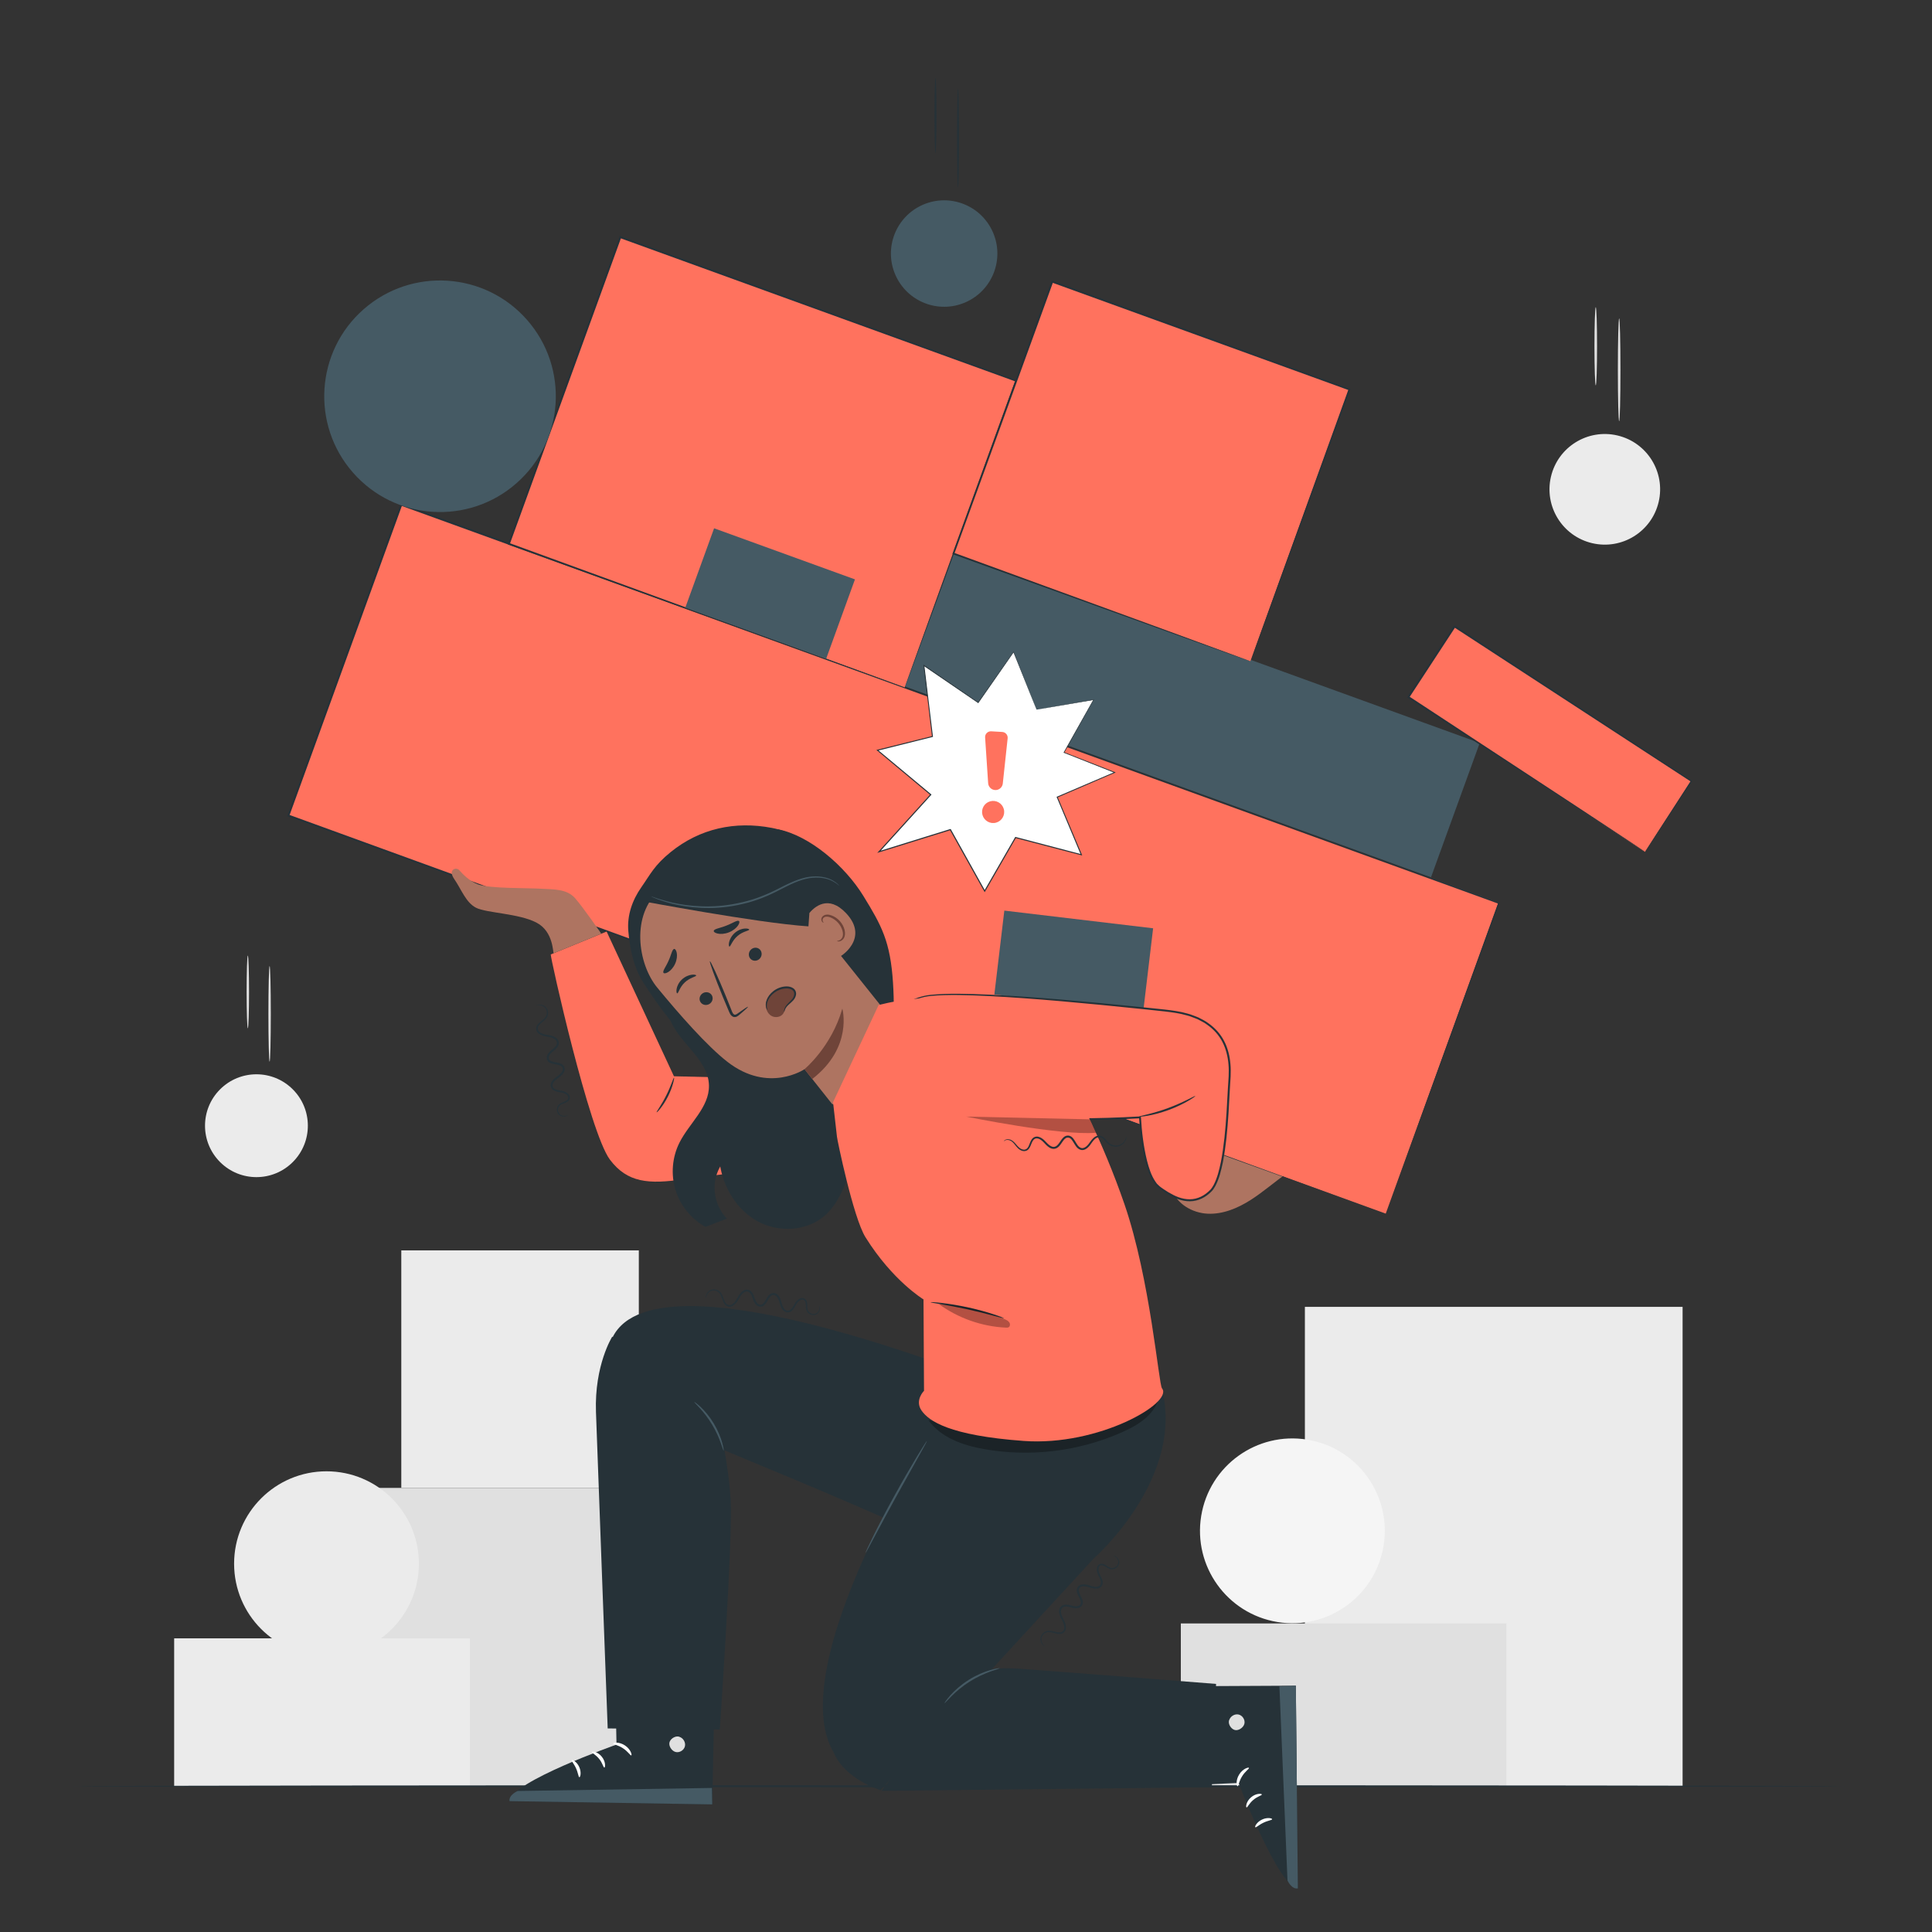 <svg xmlns="http://www.w3.org/2000/svg" xmlns:xlink="http://www.w3.org/1999/xlink" x="0px" y="0px" viewBox="0 0 500 500" style="enable-background:new 0 0 500 500;" xml:space="preserve"><rect x="0" y="0" width="500" height="500" fill="#333333" stroke="none"/><g id="Background_Complete">	<g>					<ellipse transform="matrix(0.228 -0.974 0.974 0.228 197.05 502.327)" style="fill:#EBEBEB;" cx="415.415" cy="126.856" rx="14.31" ry="14.31"></ellipse>		<g>			<path style="fill:#E0E0E0;" d="M419.038,109.004c-0.186,0-0.336-5.953-0.336-13.295c0-7.344,0.151-13.297,0.336-13.297    c0.186,0,0.336,5.952,0.336,13.297C419.375,103.05,419.224,109.004,419.038,109.004z"></path>		</g>		<g>			<path style="fill:#E0E0E0;" d="M412.98,99.727c-0.186,0-0.337-4.529-0.337-10.115c0-5.588,0.151-10.116,0.337-10.116    c0.186,0,0.336,4.528,0.336,10.116C413.316,95.197,413.166,99.727,412.98,99.727z"></path>		</g>	</g>	<g>					<ellipse transform="matrix(0.707 -0.707 0.707 0.707 -186.571 132.29)" style="fill:#EBEBEB;" cx="66.403" cy="291.356" rx="13.309" ry="13.309"></ellipse>		<g>			<path style="fill:#E0E0E0;" d="M69.773,274.752c-0.173,0-0.313-5.537-0.313-12.366c0-6.831,0.14-12.367,0.313-12.367    c0.173,0,0.313,5.536,0.313,12.367C70.086,269.215,69.946,274.752,69.773,274.752z"></path>		</g>		<g>			<path style="fill:#E0E0E0;" d="M64.139,266.123c-0.173,0-0.313-4.212-0.313-9.408c0-5.197,0.14-9.409,0.313-9.409    s0.313,4.212,0.313,9.409C64.451,261.911,64.311,266.123,64.139,266.123z"></path>		</g>	</g>	<rect x="337.704" y="338.215" style="fill:#EBEBEB;" width="97.751" height="124.06"></rect>	<rect x="305.6" y="420.145" style="fill:#E0E0E0;" width="84.26" height="42.13"></rect>			<ellipse transform="matrix(0.161 -0.987 0.987 0.161 -110.608 662.57)" style="fill:#F5F5F5;" cx="334.555" cy="396.367" rx="23.912" ry="23.912"></ellipse>	<rect x="103.855" y="323.598" style="fill:#EBEBEB;" width="61.472" height="61.472"></rect>	<rect x="96.316" y="385.069" style="fill:#E0E0E0;" width="76.549" height="77.206"></rect>	<rect x="45.073" y="424.001" style="fill:#EBEBEB;" width="76.549" height="38.274"></rect>	<circle style="fill:#EBEBEB;" cx="84.497" cy="404.683" r="23.912"></circle></g><g id="Background_Simple" style="display:none;">	<path style="display:inline;fill:#F5F5F5;" d="M450.809,309.583l-0.805-1.326c-6.785-11.181-19.053-17.922-31.987-17.104  c-1.663,0.105-3.318,0.33-4.952,0.68c-11.76,2.517-21.992,11.41-26.234,22.799c-2.494,6.698-3.191,14.41-7.925,19.727  c-6.161,6.919-16.62,7.137-25.815,6.85c-9.196-0.287-19.662-0.042-25.792,6.905c-3.839,4.351-5.06,10.538-4.75,16.364  c0.82,15.426,11.568,29.218,25.238,36.074c13.67,6.856,29.764,7.47,44.725,4.454c20.958-4.225,40.889-15.827,52.869-33.747  C457.363,353.339,460.395,328.924,450.809,309.583z"></path>	<path style="display:inline;fill:#F5F5F5;" d="M53.038,255.96l0.839-0.489c7.073-4.119,15.833-4.157,22.699,0.159  c0.883,0.555,1.726,1.174,2.519,1.854c5.713,4.9,8.68,12.848,7.607,20.377c-0.631,4.428-2.553,8.877-1.54,13.215  c1.318,5.646,7.004,8.892,12.145,11.484c5.141,2.591,10.822,5.854,12.116,11.506c0.81,3.54-0.368,7.306-2.28,10.417  c-5.062,8.236-15.095,12.605-24.66,12.288c-9.565-0.317-18.597-4.791-25.921-10.922c-10.259-8.588-17.749-20.925-18.978-34.359  C36.354,278.057,41.986,263.728,53.038,255.96z"></path>	<path style="display:inline;fill:#F5F5F5;" d="M376.495,47.284l-0.83,0.504c-6.997,4.246-11.215,11.924-10.704,20.018  c0.066,1.04,0.207,2.076,0.425,3.099c1.575,7.359,7.141,13.763,14.268,16.417c4.192,1.561,9.018,1.997,12.345,4.959  c4.33,3.855,4.466,10.401,4.287,16.155c-0.179,5.755-0.026,12.304,4.321,16.141c2.723,2.403,6.594,3.166,10.241,2.973  c9.654-0.513,18.285-7.24,22.575-15.794c4.29-8.555,4.675-18.627,2.787-27.989c-2.644-13.116-9.905-25.589-21.119-33.086  C403.878,43.183,388.599,41.286,376.495,47.284z"></path></g><g id="Floor">	<g>		<path style="fill:#263238;" d="M477.507,462.275c0,0.144-102.689,0.26-229.334,0.26c-126.688,0-229.356-0.117-229.356-0.26   c0-0.144,102.667-0.26,229.356-0.26C374.817,462.015,477.507,462.132,477.507,462.275z"></path>	</g></g><g id="Character">	<path style="fill:#AE7461;" d="M320.63,295.211l-17.361,12.621c1.28,3.751,5.312,6.087,9.271,6.272  c3.959,0.185,7.805-1.431,11.145-3.565c3.34-2.134,6.311-4.796,9.575-7.046C329.727,299.851,325.38,297,320.63,295.211z"></path>	<g>					<rect x="188.451" y="71.307" transform="matrix(0.341 -0.94 0.94 0.341 -56.712 363.87)" style="fill:#FF725E;" width="85.6" height="302.18"></rect>		<g>			<path style="fill:#263238;" d="M358.665,314.189c0.415-1.152,10.73-29.729,29.06-80.517l0.097,0.208    c-65.563-23.779-168.539-61.127-284.056-103.023l-0.017-0.006l0.334-0.156c-10.073,27.739-19.883,54.753-29.218,80.459    l-0.152-0.325c81.319,29.573,152.283,55.38,202.925,73.797C328.256,303.093,357.501,313.764,358.665,314.189    c-1.163-0.42-30.383-10.976-80.956-29.245c-50.703-18.377-121.753-44.129-203.17-73.638l-0.239-0.087l0.087-0.239    c9.331-25.708,19.137-52.723,29.206-80.463l0.089-0.245l0.245,0.089l0.017,0.006c115.489,41.971,218.441,79.387,283.989,103.208    l0.153,0.055l-0.056,0.152C369.507,284.501,359.085,313.04,358.665,314.189z"></path>		</g>	</g>			<rect x="258.391" y="237.97" transform="matrix(0.993 0.118 -0.118 0.993 31.415 -31.131)" style="fill:#455A64;" width="38.781" height="21.86"></rect>	<g>		<g>			<path style="fill:#FF725E;" d="M142.533,247.004c-0.174,0.523,9.975,46.048,15.331,53.135c4.482,5.93,9.997,6.41,19.079,5.036    c8.959-1.356,42.941-4.687,42.941-4.687l-1.916-20.906l-43.553-1.045l-17.421-37.456L142.533,247.004z"></path>			<g>				<path style="fill:#263238;" d="M174.44,278.891c0.129,0.022-0.275,2.308-1.555,4.841c-1.265,2.541-2.855,4.232-2.95,4.142     c-0.123-0.097,1.252-1.896,2.485-4.375C173.669,281.029,174.289,278.851,174.44,278.891z"></path>			</g>		</g>		<g>			<g>				<path style="fill:#263238;" d="M172.913,262.201c1.543,7.129,10.436,11.439,10.565,18.732c0.1,5.636-5.106,9.75-7.636,14.787     c-1.884,3.751-2.258,8.236-1.021,12.248c1.237,4.012,4.072,7.507,7.742,9.545c1.852-0.711,3.705-1.422,5.557-2.133     c-2.604-2.699-3.741-6.734-2.929-10.396c0.812-3.661,3.55-6.837,7.051-8.181l5.183-22.055L172.913,262.201z"></path>				<path style="fill:#263238;" d="M223.431,231.857c-4.789-7.794-13.972-15.644-22.074-17.227l-18.816,44.984     c5.881,4.261,6.959,12.634,6.045,19.839c-0.914,7.205-3.29,14.378-2.32,21.576c0.831,6.167,4.37,12.088,9.835,15.066     c5.465,2.978,12.805,2.566,17.446-1.581c3.282-2.932,4.929-7.229,6.463-11.354c2.602-7,5.204-14,7.806-20.999     c3.273-8.804,3.889-18.397,3.294-27.771C230.427,243.648,228.164,239.559,223.431,231.857z"></path>				<g>					<g>						<g>							<path style="fill:#263238;" d="M199.747,214.258c-9.523-1.82-18.62,0.153-26.161,6.247c-4.254,3.438-5.262,5.762-7.603,9.104        c-2.341,3.341-3.712,7.242-3.376,11.308c0.399,4.829,1.445,9.736,4.129,13.77c2.758,4.144,5.536,8.314,9.005,11.883        c3.47,3.569,7.71,6.54,12.536,7.757l11.097-6.416c5.504-4.291,11.076-8.651,15.269-14.229        c4.193-5.579,6.914-12.618,5.887-19.521C219.105,224.57,209.27,216.078,199.747,214.258z"></path>						</g>					</g>					<g>						<g>							<path style="fill:#AE7461;" d="M191.071,221.401l-17.21,5.663l-3.047,3.213c-7.571,6.374-5.808,19.126-0.717,25.318        c5.656,6.879,12.833,15.054,18.128,19.183c10.648,8.302,19.995,1.92,19.995,1.92s4.334,5.544,7.111,8.999l17.212,5.409        l1.372-23.369l-36.53-45.723C195.759,220.202,193.016,219.936,191.071,221.401z"></path>						</g>						<g>							<g>								<g>									<g>										<g>											<g>												<g>													<g>														<g>															<g>																<g>																	<g>																		<g>																			<g>																				<g>																					<g>																						<g>																							<g>																								<g>																									<g>																										<g>																											<path style="fill:#263238;" d="M181.43,259.532c0.594,0.682,1.66,0.742,2.383,0.136                            c0.722-0.605,0.829-1.648,0.237-2.33c-0.593-0.682-1.66-0.743-2.382-0.138                            C180.944,257.806,180.838,258.85,181.43,259.532z"></path>																										</g>																									</g>																								</g>																							</g>																						</g>																					</g>																				</g>																			</g>																		</g>																	</g>																</g>															</g>														</g>													</g>												</g>											</g>										</g>									</g>									<g>										<g>											<g>												<g>													<g>														<g>															<g>																<g>																	<g>																		<g>																			<g>																				<g>																					<g>																						<g>																							<g>																								<g>																									<g>																										<g>																											<g>																												<path style="fill:#263238;" d="M175.267,257.076c0.307,0.018,0.6-1.567,1.949-2.819                             c1.329-1.27,2.962-1.5,2.954-1.801c0.004-0.14-0.429-0.286-1.151-0.198                             c-0.714,0.083-1.719,0.454-2.553,1.24c-0.833,0.787-1.25,1.754-1.361,2.447                             C174.988,256.649,175.123,257.074,175.267,257.076z"></path>																											</g>																										</g>																									</g>																								</g>																							</g>																						</g>																					</g>																				</g>																			</g>																		</g>																	</g>																</g>															</g>														</g>													</g>												</g>											</g>										</g>									</g>									<g>										<g>											<g>												<g>													<g>														<g>															<g>																<g>																	<g>																		<g>																			<g>																				<g>																					<g>																						<g>																							<g>																								<g>																									<g>																										<g>																											<path style="fill:#263238;" d="M193.57,260.56c-0.065-0.082-1.036,0.554-2.553,1.645                            c-0.376,0.285-0.766,0.52-1.042,0.34c-0.313-0.173-0.515-0.677-0.721-1.232                            c-0.453-1.133-0.929-2.32-1.426-3.564c-2.066-5.04-3.904-9.057-4.105-8.971                            c-0.203,0.085,1.308,4.24,3.374,9.281c0.518,1.235,1.01,2.414,1.483,3.539                            c0.234,0.512,0.424,1.163,1.081,1.514c0.332,0.17,0.758,0.121,1.034-0.025                            c0.283-0.138,0.479-0.315,0.659-0.464C192.785,261.425,193.636,260.641,193.57,260.56z"></path>																										</g>																									</g>																								</g>																							</g>																						</g>																					</g>																				</g>																			</g>																		</g>																	</g>																</g>															</g>														</g>													</g>												</g>											</g>										</g>									</g>									<g>										<g>											<g>												<g>													<g>														<g>															<g>																<g>																	<g>																		<g>																			<g>																				<g>																					<g>																						<g>																							<g>																								<g>																									<g>																										<path style="fill:#6F4439;" d="M208.194,276.701c0,0,6.952-5.699,9.803-15.669                           c0,0,2.83,10.003-7.777,18.199L208.194,276.701z"></path>																									</g>																								</g>																							</g>																						</g>																					</g>																				</g>																			</g>																		</g>																	</g>																</g>															</g>														</g>													</g>												</g>											</g>										</g>									</g>									<g>										<g>											<g>												<g>													<g>														<g>															<g>																<g>																	<g>																		<g>																			<g>																				<g>																					<g>																						<g>																							<g>																								<g>																									<g>																										<g>																											<g>																												<g>																													<path style="fill:#263238;" d="M174.455,245.59c-0.529,0.134-0.736,1.56-1.436,3.056                              c-0.652,1.519-1.58,2.626-1.326,3.105c0.13,0.22,0.603,0.203,1.225-0.175                              c0.617-0.371,1.345-1.138,1.811-2.174c0.463-1.037,0.551-2.087,0.415-2.79                              C175.01,245.899,174.705,245.539,174.455,245.59z"></path>																												</g>																											</g>																										</g>																									</g>																								</g>																							</g>																						</g>																					</g>																				</g>																			</g>																		</g>																	</g>																</g>															</g>														</g>													</g>												</g>											</g>										</g>									</g>									<g>										<g>											<g>												<g>													<g>														<g>															<g>																<g>																	<g>																		<g>																			<g>																				<g>																					<g>																						<g>																							<g>																								<g>																									<g>																										<g>																											<path style="fill:#263238;" d="M196.685,245.766c0.616,0.662,0.563,1.729-0.117,2.384                            c-0.678,0.654-1.726,0.651-2.342-0.011c-0.615-0.662-0.563-1.729,0.115-2.383                            C195.021,245.1,196.07,245.104,196.685,245.766z"></path>																										</g>																									</g>																								</g>																							</g>																						</g>																					</g>																				</g>																			</g>																		</g>																	</g>																</g>															</g>														</g>													</g>												</g>											</g>										</g>									</g>									<g>										<g>											<g>												<g>													<g>														<g>															<g>																<g>																	<g>																		<g>																			<g>																				<g>																					<g>																						<g>																							<g>																								<g>																									<g>																										<g>																											<g>																												<path style="fill:#263238;" d="M193.891,240.582c-0.014,0.307-1.621,0.431-3.01,1.639                             c-1.404,1.187-1.805,2.787-2.104,2.747c-0.139-0.011-0.239-0.457-0.075-1.165                             c0.159-0.701,0.634-1.661,1.503-2.408c0.871-0.746,1.876-1.058,2.578-1.094                             C193.496,240.259,193.905,240.438,193.891,240.582z"></path>																											</g>																										</g>																									</g>																								</g>																							</g>																						</g>																					</g>																				</g>																			</g>																		</g>																	</g>																</g>															</g>														</g>													</g>												</g>											</g>										</g>									</g>									<g>										<g>											<g>												<g>													<g>														<g>															<g>																<g>																	<g>																		<g>																			<g>																				<g>																					<g>																						<g>																							<g>																								<g>																									<g>																										<g>																											<g>																												<g>																													<path style="fill:#263238;" d="M184.723,240.879c0.172-0.526,1.648-0.678,3.229-1.322                              c1.601-0.595,2.796-1.484,3.273-1.21c0.217,0.139,0.17,0.613-0.259,1.223                              c-0.421,0.605-1.254,1.306-2.348,1.733c-1.094,0.425-2.178,0.471-2.891,0.307                              C185.005,241.449,184.655,241.129,184.723,240.879z"></path>																												</g>																											</g>																										</g>																									</g>																								</g>																							</g>																						</g>																					</g>																				</g>																			</g>																		</g>																	</g>																</g>															</g>														</g>													</g>												</g>											</g>										</g>									</g>								</g>							</g>						</g>						<g>							<g>								<g>									<g>										<g>											<g>												<g>													<g>														<g>															<g>																<g>																	<g>																		<g>																			<g>																				<g>																					<g>																						<g>																							<g>																								<path style="fill:#AE7461;" d="M209.98,240.649c-0.676-0.727-1.435-3.222-0.822-4.003                         c1.636-2.085,5.23-5.153,9.801-0.322c6.248,6.605-1.672,11.516-1.863,11.338                         C216.947,247.522,212.314,243.161,209.98,240.649z"></path>																							</g>																						</g>																					</g>																				</g>																			</g>																		</g>																	</g>																</g>															</g>														</g>													</g>												</g>											</g>										</g>									</g>								</g>							</g>							<g>								<g>									<g>										<g>											<g>												<g>													<g>														<g>															<g>																<g>																	<g>																		<g>																			<g>																				<g>																					<g>																						<g>																							<g>																								<g>																									<path style="fill:#6F4439;" d="M216.636,243.525c0.009-0.048,0.191-0.028,0.47-0.123                          c0.272-0.093,0.655-0.342,0.877-0.796c0.456-0.916-0.005-2.579-1.1-3.8                          c-0.552-0.617-1.219-1.071-1.88-1.343c-0.659-0.292-1.291-0.334-1.701-0.064                          c-0.426,0.249-0.476,0.695-0.381,0.957c0.086,0.269,0.253,0.361,0.229,0.405                          c-0.003,0.034-0.246,0.024-0.451-0.299c-0.097-0.157-0.167-0.386-0.132-0.66                          c0.036-0.278,0.207-0.565,0.477-0.77c0.543-0.446,1.444-0.411,2.171-0.113                          c0.756,0.275,1.521,0.771,2.14,1.464c1.217,1.371,1.714,3.261,1.02,4.44                          c-0.35,0.56-0.87,0.787-1.218,0.821C216.799,243.674,216.624,243.559,216.636,243.525z"></path>																								</g>																							</g>																						</g>																					</g>																				</g>																			</g>																		</g>																	</g>																</g>															</g>														</g>													</g>												</g>											</g>										</g>									</g>								</g>							</g>						</g>					</g>					<g>						<g>							<g>								<path style="fill:#263238;" d="M209.459,236.428l-0.235,3.314c-13.752-0.927-43.985-6.756-42.24-6.361         c0,0,3.434-6.527,9.924-10.307c6.489-3.781,19.64-9.943,25.075-3.106C207.417,226.805,209.459,236.428,209.459,236.428z"></path>							</g>						</g>					</g>					<g>						<g>							<path style="fill:#455A64;" d="M217.181,229.224c0,0-0.406-0.629-1.542-1.296c-1.114-0.673-3.01-1.267-5.356-1.091        c-2.361,0.13-4.998,1.193-7.714,2.579c-2.713,1.409-5.739,2.84-9.135,3.744c-3.385,0.909-6.719,1.37-9.758,1.407        c-3.04,0.056-5.776-0.238-8.038-0.649c-2.271-0.391-4.051-0.963-5.287-1.325c-0.571-0.196-1.036-0.355-1.405-0.482        c-0.323-0.106-0.497-0.154-0.503-0.139c-0.006,0.015,0.155,0.092,0.469,0.227c0.363,0.149,0.82,0.336,1.38,0.566        c1.224,0.417,3.002,1.041,5.285,1.477c2.273,0.456,5.033,0.787,8.107,0.754c3.072-0.013,6.449-0.466,9.874-1.387        c3.431-0.911,6.515-2.386,9.205-3.81c2.697-1.402,5.259-2.467,7.547-2.634c2.28-0.212,4.13,0.314,5.243,0.922        C216.684,228.687,217.14,229.272,217.181,229.224z"></path>						</g>					</g>				</g>			</g>			<path style="fill:#6F4439;" d="M204.617,255.652c-1.573-0.536-3.363,0.064-4.62,1.15c-0.894,0.772-1.596,1.822-1.747,2.994    c-0.151,1.172,0.328,2.456,1.332,3.078c1.004,0.622,2.505,0.398,3.139-0.599c0.305-0.479,0.394-1.065,0.654-1.57    c0.316-0.612,0.86-1.068,1.34-1.563c0.479-0.495,0.924-1.095,0.946-1.784C205.684,256.67,205.355,255.843,204.617,255.652z"></path>			<g>				<path style="fill:#263238;" d="M202.969,261.868c-0.025,0.006-0.11-0.257,0.014-0.714c0.114-0.456,0.496-1.048,1.081-1.606     c0.553-0.562,1.334-1.189,1.467-2.144c0.069-0.459-0.104-0.927-0.511-1.21c-0.404-0.285-0.971-0.405-1.534-0.393     c-1.156,0.036-2.232,0.476-3.044,1.072c-0.814,0.6-1.388,1.353-1.691,2.049c-0.31,0.702-0.35,1.34-0.285,1.76     c0.059,0.426,0.185,0.646,0.144,0.667c-0.02,0.015-0.213-0.173-0.343-0.624c-0.135-0.444-0.151-1.157,0.142-1.94     c0.288-0.783,0.875-1.62,1.745-2.296c0.868-0.67,2.031-1.168,3.32-1.209c0.647-0.011,1.306,0.116,1.845,0.5     c0.555,0.38,0.803,1.109,0.686,1.691c-0.094,0.587-0.397,1.068-0.724,1.433c-0.329,0.367-0.672,0.648-0.966,0.911     c-0.6,0.511-0.978,1.007-1.142,1.405C203.004,261.615,203.014,261.868,202.969,261.868z"></path>			</g>		</g>		<path style="fill:#AE7461;" d="M118.898,225.245c-0.451-0.525-1.29-0.584-1.735-0.054c-0.345,0.411-0.428,1.117,0.408,2.325   c1.858,2.684,2.994,6.09,5.678,7.432c2.684,1.342,11.046,1.445,15.588,3.82s4.188,8.035,4.489,7.911   c0.301-0.124,12.289-5.034,12.289-5.034s-4.597-6.696-6.765-9.174s-5.574-2.271-8.878-2.477c-3.303-0.207-13.317,0-16.31-1.136   C121.507,228.041,119.727,226.208,118.898,225.245z"></path>		<g>			<g>				<path style="fill:#263238;" d="M261.52,359.951c0,0-91.095-38.144-102.989-13.841l24.887,27.571     c0,0,37.461,15.374,49.966,21.253c12.505,5.879,29.284,13.473,39.16,0.351c9.876-13.122,10.402-24.099,10.402-24.099     L261.52,359.951z"></path>				<path style="fill:#263238;" d="M157.271,447.315c0,0-2.604-69.709-3.034-81.891c-0.43-12.182,4.216-19.5,4.216-19.5     l27.693,22.476c0,0,2.49,10.908,2.965,20.07c0.527,10.18-2.827,59.132-2.827,59.132L157.271,447.315z"></path>				<g>					<path style="fill:#455A64;" d="M179.69,362.838c0.039-0.048,0.738,0.428,1.723,1.373c0.984,0.941,2.224,2.384,3.305,4.171      c1.077,1.79,1.774,3.56,2.148,4.87c0.376,1.312,0.472,2.152,0.411,2.164c-0.163,0.048-0.867-3.262-3.005-6.765      C182.171,365.128,179.571,362.96,179.69,362.838z"></path>				</g>				<g>					<g>						<g>							<g>								<g>									<g>										<g>											<g>												<g>													<g>														<g>															<g>																<g>																	<path style="fill:#263238;" d="M159.015,424.465l0.536,27.035c0,0-27.3,9.625-27.688,14.631l52.458,0.843                  l0.893-42.159L159.015,424.465z"></path>																</g>															</g>														</g>													</g>												</g>											</g>										</g>									</g>								</g>							</g>						</g>						<g>							<g>								<g>									<g>										<g>											<g>												<g>													<g>														<g>															<g>																<g>																	<g>																		<path style="fill:#E0E0E0;" d="M175.809,449.488c1.011,0.294,1.694,1.446,1.442,2.468                   c-0.252,1.022-1.419,1.727-2.434,1.451c-1.016-0.276-1.878-1.634-1.513-2.622c0.365-0.987,1.78-1.74,2.7-1.228"></path>																	</g>																</g>															</g>														</g>													</g>												</g>											</g>										</g>									</g>								</g>							</g>						</g>						<g>							<g>								<g>									<g>										<g>											<g>												<g>													<g>														<g>															<g>																<g>																	<path style="fill:#455A64;" d="M184.322,466.974l-0.076-4.253l-50.267,0.783c0,0-2.352,0.979-2.114,2.628                  L184.322,466.974z"></path>																</g>															</g>														</g>													</g>												</g>											</g>										</g>									</g>								</g>							</g>						</g>						<g>							<g>								<g>									<g>										<g>											<g>												<g>													<g>														<g>															<g>																<g>																	<g>																		<path style="fill:#FFFFFF;" d="M158.706,451.22c0.005,0.257,1.283,0.393,2.531,1.237                   c1.269,0.811,1.901,1.932,2.138,1.833c0.237-0.046-0.12-1.583-1.648-2.578                   C160.207,450.703,158.654,450.984,158.706,451.22z"></path>																	</g>																</g>															</g>														</g>													</g>												</g>											</g>										</g>									</g>								</g>							</g>						</g>						<g>							<g>								<g>									<g>										<g>											<g>												<g>													<g>														<g>															<g>																<g>																	<g>																		<path style="fill:#FFFFFF;" d="M153.167,453.407c-0.062,0.247,1.04,0.701,1.892,1.798                   c0.885,1.072,1.086,2.247,1.341,2.24c0.24,0.045,0.441-1.453-0.645-2.797                   C154.682,453.294,153.176,453.163,153.167,453.407z"></path>																	</g>																</g>															</g>														</g>													</g>												</g>											</g>										</g>									</g>								</g>							</g>						</g>						<g>							<g>								<g>									<g>										<g>											<g>												<g>													<g>														<g>															<g>																<g>																	<g>																		<path style="fill:#FFFFFF;" d="M149.936,459.942c0.232,0.058,0.609-1.216-0.026-2.629                   c-0.626-1.419-1.824-1.991-1.936-1.779c-0.148,0.209,0.617,0.974,1.121,2.142                   C149.626,458.832,149.682,459.913,149.936,459.942z"></path>																	</g>																</g>															</g>														</g>													</g>												</g>											</g>										</g>									</g>								</g>							</g>						</g>					</g>				</g>			</g>			<g>				<g>					<g>						<g>							<g>								<g>									<g>										<g>											<g>												<g>													<g>														<g>															<g>																<g>																	<path style="fill:#263238;" d="M293.526,462.661l27.012-1.241c0,0,10.333,27.04,15.347,27.297l-0.524-52.462                  l-42.168,0.206L293.526,462.661z"></path>																</g>															</g>														</g>													</g>												</g>											</g>										</g>									</g>								</g>							</g>						</g>						<g>							<g>								<g>									<g>										<g>											<g>												<g>													<g>														<g>															<g>																<g>																	<g>																		<path style="fill:#E0E0E0;" d="M318.103,445.221c0.267-1.018,1.402-1.731,2.43-1.506                   c1.028,0.225,1.763,1.373,1.513,2.396c-0.249,1.022-1.585,1.92-2.582,1.581c-0.996-0.339-1.786-1.734-1.298-2.667                   "></path>																	</g>																</g>															</g>														</g>													</g>												</g>											</g>										</g>									</g>								</g>							</g>						</g>						<g>							<g>								<g>									<g>										<g>											<g>												<g>													<g>														<g>															<g>																<g>																	<path style="fill:#455A64;" d="M335.361,436.256l-4.25,0.187l2.092,50.23c0,0,1.04,2.325,2.682,2.045                  L335.361,436.256z"></path>																</g>															</g>														</g>													</g>												</g>											</g>										</g>									</g>								</g>							</g>						</g>						<g>							<g>								<g>									<g>										<g>											<g>												<g>													<g>														<g>															<g>																<g>																	<g>																		<path style="fill:#FFFFFF;" d="M320.28,462.274c0.256-0.011,0.36-1.293,1.171-2.562                   c0.778-1.29,1.881-1.951,1.777-2.185c-0.052-0.236-1.58,0.162-2.535,1.715                   C319.724,460.786,320.046,462.332,320.28,462.274z"></path>																	</g>																</g>															</g>														</g>													</g>												</g>											</g>										</g>									</g>								</g>							</g>						</g>						<g>							<g>								<g>									<g>										<g>											<g>												<g>													<g>														<g>															<g>																<g>																	<g>																		<path style="fill:#FFFFFF;" d="M322.611,467.753c0.249,0.056,0.673-1.058,1.748-1.939                   c1.049-0.912,2.218-1.144,2.204-1.399c0.038-0.241-1.464-0.403-2.779,0.717                   C322.458,466.242,322.366,467.75,322.611,467.753z"></path>																	</g>																</g>															</g>														</g>													</g>												</g>											</g>										</g>									</g>								</g>							</g>						</g>						<g>							<g>								<g>									<g>										<g>											<g>												<g>													<g>														<g>															<g>																<g>																	<g>																		<path style="fill:#FFFFFF;" d="M329.227,470.813c0.052-0.233-1.231-0.577-2.627,0.095                   c-1.402,0.662-1.943,1.875-1.728,1.982c0.212,0.143,0.957-0.642,2.112-1.176                   C328.125,471.151,329.205,471.068,329.227,470.813z"></path>																	</g>																</g>															</g>														</g>													</g>												</g>											</g>										</g>									</g>								</g>							</g>						</g>					</g>				</g>				<path style="fill:#263238;" d="M242.892,367.765c-1.536,1.731-40.703,63.482-27.047,85.931c0,0,1.934,6.051,12.032,9.61     l55.067-59.862c0,0,24.539-21.441,17.428-45.244c-0.753-2.521-7.957-6.655-10.445-7.954     c-10.153-5.301-27.501,6.865-27.501,6.865L242.892,367.765z"></path>				<path style="fill:#263238;" d="M314.718,435.796c0,0-37.608-2.972-50.827-3.93c-11.637-0.843-13.685,2.797-13.685,2.797     l-22.087,28.803l85.506-0.932L314.718,435.796z"></path>				<g>					<path style="fill:#455A64;" d="M239.888,372.917c0.031,0.018-0.175,0.434-0.574,1.171c-0.457,0.823-1.033,1.862-1.72,3.099      c-1.51,2.707-3.497,6.27-5.695,10.209c-2.203,3.999-4.154,7.643-5.563,10.282c-0.67,1.247-1.232,2.293-1.678,3.122      c-0.403,0.734-0.641,1.133-0.673,1.117s0.145-0.445,0.492-1.207c0.346-0.763,0.869-1.856,1.532-3.199      c1.327-2.685,3.229-6.361,5.434-10.365c2.203-4.003,4.285-7.579,5.833-10.143c0.773-1.283,1.411-2.313,1.864-3.017      C239.592,373.279,239.857,372.898,239.888,372.917z"></path>				</g>				<g>					<path style="fill:#455A64;" d="M244.448,440.773c-0.048-0.035,0.465-0.863,1.509-2.038c1.04-1.174,2.654-2.657,4.684-3.948      c2.034-1.285,4.064-2.113,5.569-2.553c1.508-0.444,2.475-0.554,2.487-0.496c0.054,0.167-3.79,0.929-7.777,3.488      C246.906,437.741,244.576,440.893,244.448,440.773z"></path>				</g>			</g>		</g>		<g>			<g>				<g>					<path style="fill:#FF725E;" d="M227.094,271.338c0,0-1.537,16.743,26.025,17.835c27.562,1.092,41.914,0,41.914,0      s0.619,14.851,4.955,18.079c4.336,3.228,8.878,5.165,13.214,1.076c4.336-4.089,4.542-23.46,4.955-28.625      c0.413-5.165,0.413-16.357-15.692-18.079c-16.105-1.722-56.74-5.979-64.144-3.563      C225.535,262.235,227.094,271.338,227.094,271.338z"></path>					<g>						<path style="fill:#263238;" d="M227.094,271.338c0,0-0.058-0.214-0.078-0.644c-0.026-0.428-0.023-1.072,0.107-1.901       c0.113-0.831,0.394-1.845,0.916-2.957c0.506-1.12,1.322-2.313,2.464-3.428c0.543-0.591,1.234-1.079,1.928-1.632       c0.757-0.456,1.51-1.017,2.401-1.406c1.717-0.887,3.722-1.666,5.991-1.902c4.509-0.452,9.655-0.289,15.323-0.048       c11.34,0.54,24.804,1.737,39.727,3.267c1.865,0.195,3.753,0.393,5.664,0.592c1.907,0.219,3.863,0.477,5.769,1.027       c0.487,0.1,0.95,0.288,1.417,0.464c0.466,0.18,0.942,0.339,1.402,0.539c0.887,0.475,1.819,0.884,2.624,1.519       c1.665,1.165,3.102,2.731,4.056,4.584c0.966,1.849,1.464,3.925,1.634,6.015c0.103,1.047,0.085,2.102,0.048,3.156       c-0.065,1.044-0.131,2.093-0.196,3.145c-0.214,4.206-0.424,8.487-0.89,12.8c-0.234,2.137-0.523,4.259-0.938,6.348       c-0.44,2.079-0.93,4.164-1.931,6.069c-0.269,0.465-0.547,0.931-0.929,1.332c-0.374,0.408-0.787,0.726-1.207,1.057       c-0.846,0.647-1.834,1.116-2.87,1.367c-2.101,0.508-4.276-0.054-6.087-0.979c-0.919-0.46-1.795-0.987-2.624-1.565       c-0.41-0.305-0.835-0.548-1.213-0.922l-0.569-0.545l-0.449-0.627c-1.141-1.708-1.724-3.64-2.216-5.53       c-0.931-3.811-1.362-7.619-1.576-11.348l0.258,0.23c-11.315,0.64-21.79,0.503-31.13,0.298       c-2.334-0.07-4.598-0.139-6.788-0.205c-2.188-0.083-4.302-0.138-6.337-0.34c-4.077-0.233-7.787-1.077-11.014-2.162       c-0.794-0.314-1.568-0.619-2.32-0.916c-0.722-0.363-1.407-0.754-2.08-1.113c-0.695-0.325-1.253-0.827-1.846-1.228       c-0.29-0.211-0.574-0.418-0.855-0.621c-0.251-0.238-0.498-0.473-0.741-0.703c-1.956-1.82-3.208-3.8-3.871-5.527       c-0.676-1.728-0.896-3.149-0.981-4.102C227.02,271.833,227.094,271.338,227.094,271.338c0.01-0.001-0.001,0.125,0.009,0.368       c-0.003,0.243,0.025,0.605,0.064,1.08c0.111,0.945,0.354,2.35,1.046,4.051c0.679,1.7,1.935,3.641,3.881,5.42       c0.241,0.225,0.487,0.454,0.737,0.687c0.278,0.199,0.562,0.401,0.849,0.607c0.589,0.391,1.142,0.883,1.832,1.2       c0.669,0.35,1.348,0.732,2.064,1.086c0.747,0.289,1.515,0.587,2.303,0.892c3.205,1.055,6.887,1.875,10.944,2.087       c2.019,0.192,4.134,0.238,6.322,0.312c2.188,0.058,4.451,0.118,6.784,0.18c9.33,0.173,19.813,0.283,31.085-0.375l0.244-0.014       l0.014,0.244c0.217,3.69,0.655,7.491,1.578,11.246c0.484,1.859,1.072,3.762,2.149,5.365l0.418,0.586l0.512,0.487       c0.328,0.334,0.78,0.598,1.173,0.889c0.815,0.569,1.671,1.082,2.561,1.526c1.761,0.897,3.803,1.407,5.743,0.936       c0.959-0.234,1.88-0.666,2.681-1.281c0.391-0.307,0.807-0.632,1.134-0.992c0.339-0.354,0.601-0.791,0.854-1.228       c0.952-1.807,1.444-3.872,1.877-5.924c0.41-2.067,0.698-4.175,0.931-6.302c0.464-4.294,0.675-8.561,0.891-12.771       c0.066-1.051,0.132-2.098,0.198-3.141c0.036-1.035,0.055-2.069-0.046-3.089c-0.164-2.038-0.647-4.045-1.573-5.822       c-0.916-1.782-2.289-3.282-3.895-4.408c-0.774-0.614-1.68-1.01-2.539-1.474c-0.448-0.195-0.912-0.35-1.366-0.526       c-0.456-0.172-0.906-0.357-1.384-0.455c-1.871-0.542-3.778-0.797-5.684-1.019c-1.909-0.203-3.797-0.403-5.661-0.601       c-14.916-1.555-28.371-2.79-39.695-3.376c-5.657-0.265-10.802-0.452-15.271-0.031c-2.22,0.215-4.205,0.969-5.913,1.835       c-0.886,0.378-1.631,0.926-2.383,1.37c-0.688,0.539-1.375,1.014-1.915,1.591c-1.137,1.088-1.954,2.253-2.467,3.351       c-0.53,1.09-0.824,2.087-0.952,2.907c-0.146,0.818-0.167,1.456-0.158,1.882c0,0.214,0.012,0.375,0.018,0.483       C227.093,271.283,227.1,271.338,227.094,271.338z"></path>					</g>				</g>				<g>					<path style="fill:#263238;" d="M309.362,283.636c0.035,0.056-0.67,0.581-1.896,1.292c-1.225,0.711-2.986,1.587-5.019,2.336      c-2.035,0.747-3.944,1.221-5.339,1.47c-1.396,0.251-2.272,0.305-2.282,0.24c-0.028-0.16,3.426-0.707,7.441-2.199      C306.289,285.309,309.28,283.496,309.362,283.636z"></path>				</g>			</g>			<g>				<g style="opacity:0.3;">					<path d="M243.069,368.099l-2.815-0.609c3.19,4.556,8.924,6.556,14.4,7.53c11.961,2.13,24.549,0.602,35.654-4.327      c2.263-1.005,4.493-2.165,6.332-3.824c1.838-1.659,3.269-3.872,3.589-6.327C281.811,366.371,262.368,368.942,243.069,368.099z"></path>				</g>				<path style="fill:#FF725E;" d="M216.608,294.211c0,0.468,4.191,20.876,7.376,25.986c7.029,11.275,15.019,16.089,15.019,16.089     l0.132,23.651c0,0-2.495,2.47-0.624,5.133c1.871,2.663,7.115,6.443,26.45,7.846c19.335,1.403,38.811-9.889,35.768-13.605     c-0.857-1.047-3.032-28.227-9.722-47.674c-5.566-16.177-12.892-30.099-13.36-30.099s-13.226-17.363-24.765-21.417     c-11.538-4.054-25.501,0-25.501,0l-11.79,25.128L216.608,294.211z"></path>				<path style="opacity:0.3;" d="M250.023,288.974c0.061,0.003,24.335,4.99,33.609,4.183l-1.614-3.477L250.023,288.974z"></path>				<g>					<path style="fill:#263238;" d="M259.819,341.159c-0.024,0.072-1.076-0.217-2.776-0.673c-1.699-0.456-4.052-1.063-6.672-1.637      c-2.622-0.571-5.013-1.001-6.748-1.294c-1.735-0.294-2.812-0.47-2.803-0.546c0.007-0.067,1.1-0.021,2.855,0.181      c1.755,0.201,4.171,0.575,6.807,1.15c2.635,0.577,4.986,1.244,6.665,1.793C258.828,340.681,259.841,341.094,259.819,341.159z"></path>				</g>				<g style="opacity:0.3;">					<path d="M242.816,337.375c5.061,3.738,11.248,5.931,17.533,6.216c0.225,0.01,0.463,0.015,0.662-0.09      c0.424-0.224,0.463-0.86,0.2-1.261c-0.263-0.401-0.722-0.62-1.161-0.814c-5.471-2.409-11.404-3.765-17.378-3.97"></path>				</g>			</g>		</g>		<g>			<g>				<path style="fill:#263238;" d="M147.052,288.493c0.009,0.007-0.094,0.148-0.382,0.296c-0.282,0.139-0.783,0.269-1.384,0.074     c-0.595-0.16-1.25-0.872-1.161-1.802c0.03-0.447,0.214-0.938,0.617-1.289c0.404-0.343,0.912-0.5,1.383-0.704     c0.472-0.191,0.929-0.489,0.939-0.978c0.03-0.463-0.438-0.879-0.958-1.106c-0.517-0.26-1.147-0.259-1.829-0.422     c-0.334-0.08-0.68-0.184-1.006-0.389c-0.325-0.195-0.618-0.537-0.714-0.941c-0.119-0.404-0.02-0.853,0.172-1.199     c0.193-0.351,0.457-0.641,0.741-0.897c0.58-0.526,1.246-0.849,1.695-1.403c0.229-0.266,0.415-0.57,0.471-0.88     c0.054-0.306-0.057-0.617-0.281-0.837c-0.467-0.448-1.311-0.493-2.105-0.661c-0.403-0.088-0.838-0.195-1.216-0.49     c-0.381-0.292-0.598-0.797-0.54-1.272c0.148-0.952,0.853-1.523,1.44-1.99c0.576-0.455,1.142-0.971,1.194-1.579     c0.064-0.622-0.446-1.109-1.051-1.353c-0.614-0.274-1.243-0.341-1.931-0.465c-0.663-0.145-1.326-0.357-1.845-0.826     c-0.547-0.462-0.675-1.302-0.37-1.884c0.304-0.582,0.784-0.923,1.186-1.259c0.41-0.331,0.794-0.641,1.054-1.004     c0.269-0.352,0.37-0.774,0.364-1.165c-0.009-0.801-0.483-1.405-0.978-1.661c-0.498-0.275-0.968-0.285-1.265-0.259     c-0.302,0.035-0.455,0.098-0.464,0.076c-0.006-0.011,0.135-0.109,0.448-0.18c0.307-0.061,0.812-0.089,1.374,0.183     c0.559,0.25,1.138,0.921,1.175,1.83c0.023,0.442-0.083,0.947-0.384,1.365c-0.286,0.421-0.69,0.758-1.091,1.098     c-0.396,0.34-0.834,0.689-1.057,1.148c-0.214,0.452-0.124,1.041,0.3,1.393c0.415,0.367,1.022,0.569,1.644,0.694     c0.611,0.105,1.358,0.177,2.03,0.474c0.34,0.144,0.683,0.342,0.957,0.654c0.285,0.303,0.429,0.753,0.399,1.18     c-0.097,0.906-0.798,1.463-1.371,1.937c-0.58,0.443-1.158,1-1.243,1.645c-0.035,0.307,0.099,0.62,0.35,0.813     c0.253,0.2,0.618,0.307,0.997,0.386c0.746,0.181,1.64,0.154,2.363,0.802c0.338,0.328,0.51,0.829,0.424,1.292     c-0.087,0.456-0.329,0.821-0.593,1.128c-0.53,0.633-1.248,0.98-1.749,1.439c-0.517,0.449-0.938,1.047-0.78,1.604     c0.13,0.574,0.754,0.863,1.363,1.005c0.308,0.077,0.626,0.126,0.943,0.179c0.336,0.052,0.661,0.156,0.96,0.296     c0.3,0.14,0.581,0.323,0.81,0.573c0.231,0.241,0.394,0.592,0.368,0.946c-0.014,0.348-0.202,0.664-0.441,0.87     c-0.24,0.21-0.508,0.322-0.757,0.427c-0.499,0.2-0.977,0.344-1.311,0.618c-0.329,0.27-0.503,0.678-0.54,1.06     c-0.097,0.798,0.417,1.408,0.941,1.588c0.528,0.203,0.997,0.12,1.274,0.02C146.911,288.585,147.037,288.474,147.052,288.493z"></path>			</g>			<g>				<path style="fill:#263238;" d="M212.073,337.897c0.01-0.006,0.107,0.139,0.148,0.46c0.034,0.313-0.015,0.828-0.402,1.327     c-0.353,0.505-1.246,0.878-2.09,0.477c-0.41-0.181-0.808-0.521-1.001-1.019c-0.185-0.497-0.159-1.028-0.19-1.54     c-0.018-0.509-0.143-1.04-0.599-1.217c-0.424-0.186-0.976,0.112-1.367,0.523c-0.421,0.397-0.635,0.99-1.02,1.575     c-0.189,0.286-0.405,0.577-0.709,0.813c-0.294,0.239-0.716,0.398-1.128,0.35c-0.42-0.026-0.808-0.273-1.068-0.57     c-0.264-0.302-0.447-0.648-0.59-1.003c-0.296-0.724-0.373-1.461-0.74-2.072c-0.172-0.307-0.394-0.584-0.667-0.743     c-0.269-0.156-0.599-0.157-0.883-0.022c-0.581,0.286-0.911,1.065-1.34,1.753c-0.22,0.349-0.469,0.721-0.875,0.976     c-0.405,0.259-0.953,0.29-1.38,0.074c-0.844-0.464-1.141-1.322-1.379-2.032c-0.232-0.697-0.523-1.405-1.077-1.661     c-0.563-0.273-1.195,0.041-1.631,0.527c-0.467,0.484-0.744,1.052-1.096,1.656c-0.363,0.573-0.788,1.124-1.406,1.453     c-0.621,0.356-1.454,0.19-1.897-0.295c-0.443-0.484-0.6-1.052-0.779-1.544c-0.171-0.499-0.332-0.966-0.584-1.334     c-0.239-0.373-0.602-0.612-0.971-0.74c-0.755-0.265-1.486-0.025-1.895,0.352c-0.428,0.374-0.598,0.813-0.675,1.101     c-0.07,0.296-0.064,0.461-0.087,0.462c-0.013,0.002-0.056-0.164-0.017-0.482c0.048-0.31,0.193-0.793,0.641-1.23     c0.425-0.44,1.255-0.755,2.122-0.48c0.424,0.129,0.862,0.401,1.152,0.827c0.298,0.413,0.477,0.908,0.66,1.401     c0.184,0.488,0.363,1.019,0.719,1.386c0.352,0.355,0.936,0.472,1.412,0.193c0.487-0.264,0.884-0.766,1.213-1.308     c0.307-0.538,0.629-1.216,1.138-1.746c0.252-0.271,0.554-0.526,0.941-0.677c0.382-0.164,0.854-0.147,1.245,0.027     c0.819,0.4,1.103,1.249,1.353,1.95c0.219,0.697,0.545,1.43,1.122,1.73c0.276,0.138,0.617,0.118,0.884-0.052     c0.275-0.169,0.499-0.477,0.703-0.806c0.425-0.639,0.705-1.489,1.561-1.948c0.423-0.206,0.953-0.196,1.359,0.043     c0.399,0.237,0.66,0.589,0.858,0.942c0.414,0.714,0.495,1.508,0.756,2.135c0.245,0.639,0.664,1.239,1.242,1.281     c0.584,0.074,1.069-0.415,1.41-0.939c0.178-0.263,0.333-0.545,0.49-0.825c0.164-0.298,0.372-0.568,0.606-0.802     c0.234-0.234,0.502-0.436,0.815-0.565c0.306-0.135,0.691-0.168,1.015-0.023c0.322,0.132,0.556,0.416,0.667,0.712     c0.115,0.297,0.129,0.587,0.143,0.857c0.018,0.537-0.009,1.036,0.133,1.443c0.141,0.401,0.465,0.704,0.812,0.87     c0.717,0.364,1.466,0.088,1.813-0.342c0.371-0.427,0.453-0.896,0.453-1.191C212.111,338.06,212.05,337.904,212.073,337.897z"></path>			</g>			<g>				<path style="fill:#263238;" d="M288.204,402.617c0.001-0.011,0.175-0.013,0.465,0.13c0.28,0.144,0.682,0.469,0.884,1.068     c0.226,0.573,0.044,1.523-0.756,2.006c-0.377,0.242-0.881,0.386-1.403,0.272c-0.516-0.12-0.945-0.435-1.389-0.692     c-0.434-0.266-0.946-0.455-1.346-0.172c-0.39,0.251-0.445,0.875-0.319,1.428c0.099,0.57,0.475,1.076,0.75,1.72     c0.134,0.316,0.257,0.656,0.287,1.04c0.037,0.377-0.063,0.816-0.331,1.134c-0.254,0.336-0.673,0.523-1.065,0.576     c-0.398,0.054-0.787,0.015-1.162-0.062c-0.767-0.153-1.424-0.495-2.136-0.527c-0.35-0.026-0.705,0.006-0.988,0.146     c-0.278,0.138-0.462,0.413-0.506,0.724c-0.082,0.642,0.385,1.347,0.723,2.085c0.17,0.376,0.342,0.789,0.331,1.269     c-0.008,0.48-0.284,0.955-0.7,1.192c-0.853,0.448-1.732,0.222-2.456,0.028c-0.709-0.192-1.46-0.34-1.979-0.019     c-0.538,0.319-0.626,1.019-0.461,1.65c0.146,0.657,0.466,1.201,0.776,1.828c0.278,0.619,0.502,1.278,0.436,1.974     c-0.046,0.715-0.645,1.318-1.293,1.419c-0.649,0.103-1.209-0.08-1.718-0.203c-0.51-0.133-0.988-0.256-1.435-0.249     c-0.443-0.007-0.842,0.164-1.153,0.401c-0.638,0.484-0.841,1.225-0.752,1.774c0.076,0.564,0.348,0.947,0.545,1.17     c0.208,0.222,0.35,0.308,0.337,0.327c-0.005,0.012-0.167-0.044-0.411-0.252c-0.232-0.211-0.555-0.599-0.671-1.213     c-0.132-0.597,0.063-1.463,0.771-2.034c0.342-0.282,0.81-0.497,1.325-0.504c0.509-0.021,1.02,0.103,1.532,0.223     c0.509,0.116,1.05,0.26,1.552,0.166c0.49-0.098,0.911-0.52,0.941-1.071c0.048-0.552-0.151-1.16-0.421-1.734     c-0.279-0.553-0.667-1.196-0.828-1.913c-0.087-0.359-0.132-0.753-0.045-1.158c0.074-0.409,0.349-0.793,0.71-1.023     c0.786-0.462,1.65-0.23,2.373-0.052c0.702,0.202,1.493,0.335,2.061,0.02c0.267-0.154,0.439-0.449,0.445-0.766     c0.01-0.322-0.122-0.679-0.284-1.031c-0.299-0.707-0.853-1.41-0.762-2.377c0.062-0.467,0.362-0.903,0.786-1.109     c0.418-0.202,0.856-0.225,1.259-0.195c0.824,0.049,1.531,0.419,2.198,0.548c0.668,0.149,1.4,0.13,1.754-0.328     c0.384-0.446,0.244-1.12-0.004-1.693c-0.122-0.293-0.271-0.578-0.417-0.864c-0.158-0.301-0.268-0.624-0.334-0.947     c-0.066-0.324-0.087-0.659-0.021-0.992c0.056-0.329,0.241-0.669,0.541-0.859c0.288-0.196,0.654-0.234,0.962-0.163     c0.311,0.068,0.561,0.216,0.793,0.354c0.458,0.282,0.859,0.58,1.277,0.686c0.413,0.104,0.844,0,1.173-0.197     c0.699-0.397,0.883-1.173,0.715-1.701c-0.151-0.545-0.497-0.872-0.743-1.035C288.362,402.675,288.198,402.64,288.204,402.617z"></path>			</g>			<g>				<path style="fill:#263238;" d="M291.537,294.095c0.014,0.001,0.027,0.151-0.026,0.43c-0.057,0.276-0.189,0.689-0.523,1.125     c-0.326,0.43-0.882,0.893-1.664,1.057c-0.763,0.16-1.751,0.03-2.533-0.626c-0.383-0.318-0.701-0.712-1.053-1.068     c-0.349-0.352-0.755-0.678-1.236-0.699c-0.478-0.034-0.949,0.244-1.333,0.649c-0.401,0.4-0.692,0.908-1.092,1.431     c-0.402,0.493-0.897,1.031-1.658,1.206c-0.787,0.18-1.554-0.353-1.944-0.928c-0.428-0.574-0.723-1.212-1.135-1.718     c-0.382-0.53-1.027-0.715-1.544-0.384c-0.516,0.335-0.859,0.99-1.28,1.564c-0.211,0.293-0.451,0.586-0.766,0.818     c-0.313,0.232-0.714,0.381-1.114,0.372c-0.822-0.043-1.412-0.553-1.888-1.008c-0.485-0.484-0.859-0.969-1.353-1.299     c-0.474-0.335-1.034-0.527-1.489-0.326c-0.461,0.186-0.725,0.682-0.929,1.182c-0.212,0.5-0.383,1.04-0.757,1.483     c-0.363,0.463-1.009,0.646-1.517,0.519c-1.043-0.246-1.591-1.065-2.044-1.623c-0.457-0.587-0.918-1.023-1.41-1.159     c-0.483-0.158-0.894-0.08-1.128,0.037c-0.235,0.125-0.322,0.251-0.341,0.235c-0.009-0.004,0.047-0.156,0.289-0.326     c0.24-0.161,0.696-0.284,1.236-0.141c0.556,0.118,1.1,0.594,1.579,1.168c0.481,0.563,1.026,1.274,1.892,1.448     c0.415,0.083,0.856-0.053,1.139-0.417c0.293-0.356,0.456-0.863,0.664-1.387c0.202-0.505,0.489-1.15,1.152-1.441     c0.669-0.296,1.413-0.014,1.938,0.353c0.557,0.366,0.983,0.904,1.427,1.337c0.447,0.433,0.983,0.838,1.553,0.855     c0.576,0.011,1.064-0.424,1.448-0.983c0.41-0.541,0.722-1.227,1.425-1.703c0.357-0.23,0.822-0.301,1.234-0.194     c0.424,0.109,0.751,0.4,0.983,0.689c0.472,0.589,0.759,1.227,1.145,1.743c0.369,0.522,0.892,0.859,1.441,0.747     c0.542-0.111,1.005-0.557,1.378-1.017c0.366-0.463,0.695-1.018,1.142-1.453c0.424-0.44,1.033-0.815,1.688-0.759     c0.658,0.046,1.14,0.477,1.495,0.849c0.364,0.386,0.664,0.773,1.003,1.068c0.667,0.593,1.546,0.74,2.24,0.621     c0.706-0.12,1.233-0.514,1.562-0.899C291.495,294.724,291.478,294.072,291.537,294.095z"></path>			</g>		</g>	</g></g><g id="Elements">	<g>					<rect x="234.947" y="166.342" transform="matrix(0.94 0.341 -0.341 0.94 81.564 -93.999)" style="fill:#455A64;" width="146.025" height="36.986"></rect>		<g>							<rect x="155.115" y="65.151" transform="matrix(0.341 -0.94 0.94 0.341 17.533 264.314)" style="fill:#FF725E;" width="84.457" height="108.993"></rect>			<g>				<path style="fill:#263238;" d="M234.158,177.939c0,0,0.169-0.511,0.51-1.474c0.347-0.971,0.854-2.392,1.515-4.244     c1.336-3.717,3.29-9.155,5.783-16.092c5.003-13.857,12.162-33.691,20.811-57.65l0.129,0.276     c-29.133-10.563-64.433-23.362-102.457-37.149l-0.009-0.003l0.333-0.156c-10.394,28.603-20.227,55.66-28.846,79.377l-0.14-0.3     c30.356,11.072,55.926,20.398,73.92,26.961c8.999,3.296,16.101,5.896,20.967,7.678c2.424,0.893,4.288,1.58,5.56,2.048     c0.624,0.233,1.1,0.41,1.433,0.535C233.99,177.868,234.158,177.939,234.158,177.939s-0.157-0.048-0.474-0.158     c-0.329-0.116-0.801-0.283-1.418-0.5c-1.266-0.453-3.122-1.117-5.536-1.98c-4.864-1.751-11.964-4.306-20.96-7.543     c-18.048-6.522-43.695-15.79-74.142-26.794l-0.22-0.08l0.08-0.22c8.604-23.723,18.42-50.786,28.797-79.395l0.089-0.245     l0.245,0.089l0.009,0.003c38.012,13.819,73.301,26.647,102.426,37.234l0.203,0.074l-0.074,0.202     c-8.756,23.98-16.003,43.831-21.067,57.701c-2.531,6.901-4.515,12.31-5.871,16.009c-0.675,1.828-1.193,3.23-1.547,4.189     C234.346,177.468,234.158,177.939,234.158,177.939z"></path>			</g>		</g>		<g>							<rect x="260.544" y="81.115" transform="matrix(0.341 -0.94 0.94 0.341 81.598 360.477)" style="fill:#FF725E;" width="74.881" height="81.814"></rect>			<g>				<path style="fill:#263238;" d="M323.659,171.174c0,0,0.149-0.459,0.453-1.319c0.31-0.871,0.761-2.137,1.347-3.785     c1.19-3.316,2.926-8.155,5.136-14.317c4.441-12.312,10.782-29.893,18.409-51.04l0.133,0.284     c-22.191-8.045-48.619-17.625-76.908-27.881l-0.007-0.003l0.333-0.156c-9.321,25.639-18.084,49.744-25.584,70.375l-0.137-0.293     c22.938,8.379,42.122,15.386,55.587,20.304c6.731,2.471,12.029,4.416,15.661,5.75c1.804,0.667,3.191,1.18,4.143,1.533     c0.461,0.173,0.814,0.306,1.067,0.401C323.533,171.119,323.659,171.174,323.659,171.174s-0.116-0.033-0.351-0.114     c-0.249-0.087-0.598-0.209-1.053-0.368c-0.947-0.337-2.326-0.828-4.119-1.467c-3.63-1.303-8.926-3.204-15.654-5.619     c-13.517-4.878-32.776-11.827-55.803-20.137l-0.215-0.077l0.078-0.215c7.483-20.637,16.225-44.75,25.524-70.397l0.089-0.245     l0.245,0.089l0.007,0.002c28.28,10.282,54.698,19.888,76.882,27.953l0.209,0.076l-0.076,0.208     c-7.736,21.17-14.167,38.77-18.671,51.095c-2.25,6.125-4.017,10.935-5.228,14.231c-0.601,1.623-1.063,2.87-1.381,3.728     C323.828,170.757,323.659,171.174,323.659,171.174z"></path>			</g>		</g>					<ellipse transform="matrix(0.751 -0.66 0.66 0.751 -39.375 100.688)" style="fill:#455A64;" cx="113.909" cy="102.588" rx="29.972" ry="29.972"></ellipse>					<rect x="179.869" y="142.724" transform="matrix(0.94 0.341 -0.341 0.94 64.398 -58.775)" style="fill:#455A64;" width="38.781" height="21.86"></rect>	</g>	<g>					<rect x="390.176" y="154.681" transform="matrix(0.547 -0.837 0.837 0.547 21.544 422.385)" style="fill:#FF725E;" width="21.86" height="73.204"></rect>		<g>			<path style="fill:#263238;" d="M425.764,220.457c-0.002-0.008,0.066-0.121,0.199-0.336c0.145-0.23,0.343-0.543,0.597-0.945    c0.539-0.842,1.316-2.056,2.32-3.623c2.036-3.154,4.988-7.726,8.705-13.484l0.048,0.228    c-14.354-9.355-36.514-23.797-61.325-39.967c0.159-0.034-0.363,0.072,0.356-0.077l-0.003,0.005l-0.006,0.009l-0.012,0.019    l-0.024,0.037l-0.048,0.074l-0.097,0.148l-0.194,0.296l-0.387,0.592l-0.771,1.18c-0.513,0.785-1.025,1.567-1.534,2.346    c-1.018,1.557-2.028,3.101-3.027,4.63c-1.999,3.056-3.958,6.049-5.861,8.958l-0.073-0.351    c17.519,11.506,32.784,21.532,43.69,28.695c5.44,3.592,9.793,6.466,12.806,8.455c1.485,0.988,2.639,1.755,3.443,2.29    c0.379,0.256,0.674,0.455,0.893,0.603C425.659,220.375,425.763,220.449,425.764,220.457c0.001,0.008-0.099-0.052-0.297-0.175    c-0.216-0.137-0.509-0.322-0.885-0.559c-0.801-0.515-1.952-1.254-3.434-2.205c-3.02-1.954-7.382-4.776-12.835-8.303    c-10.975-7.138-26.335-17.129-43.964-28.596l-0.212-0.138l0.139-0.213c1.901-2.912,3.856-5.906,5.853-8.964    c0.999-1.529,2.008-3.073,3.025-4.631c0.509-0.779,1.02-1.561,1.533-2.346l0.771-1.18l0.387-0.592l0.194-0.296l0.097-0.148    l0.048-0.074l0.024-0.037l0.012-0.018l0.006-0.009l0.003-0.005c0.721-0.153,0.203-0.041,0.365-0.074    c24.769,16.235,46.891,30.734,61.221,40.127l0.139,0.091l-0.091,0.138c-3.805,5.751-6.827,10.318-8.911,13.467    c-1.024,1.535-1.817,2.723-2.367,3.548c-0.259,0.384-0.462,0.682-0.61,0.902C425.836,220.367,425.766,220.465,425.764,220.457z"></path>		</g>	</g></g><g id="Falling_ball">	<g>					<ellipse transform="matrix(0.917 -0.398 0.398 0.917 -5.971 102.647)" style="fill:#455A64;" cx="244.448" cy="65.717" rx="13.779" ry="13.779"></ellipse>		<g>			<path style="fill:#263238;" d="M247.937,48.527c-0.144,0-0.26-5.732-0.26-12.802c0-7.072,0.117-12.803,0.26-12.803    s0.26,5.731,0.26,12.803C248.197,42.795,248.081,48.527,247.937,48.527z"></path>		</g>		<g>			<path style="fill:#263238;" d="M242.103,39.594c-0.144,0-0.26-4.361-0.26-9.74c0-5.38,0.117-9.74,0.26-9.74    c0.144,0,0.26,4.36,0.26,9.74C242.364,35.233,242.247,39.594,242.103,39.594z"></path>		</g>	</g></g><g id="Speech_Bubble">	<g>		<g>			<g>				<g>					<g>						<g>							<g>								<g>									<g>										<g>											<g>												<g>													<g>														<g>															<g>																<g>																	<polygon style="fill:#FFFFFF;" points="268.259,183.649 262.318,168.732 253.154,181.847 239.11,172.236                   241.319,190.608 227.089,194.156 240.881,205.659 227.483,220.441 245.954,214.701 254.835,230.619                   262.819,216.749 279.857,221.207 273.596,206.291 288.476,199.91 275.368,194.742 283.023,181.092                                    "></polygon>																</g>															</g>															<g>																<g>																	<g>																		<path style="fill:#263238;" d="M268.259,183.649c0,0,0.334-0.067,0.978-0.183c0.647-0.116,1.601-0.286,2.85-0.51                   c2.503-0.442,6.184-1.091,10.924-1.928l0.134-0.024l-0.067,0.119c-2.093,3.747-4.672,8.363-7.633,13.662                   l-0.045-0.127c3.927,1.543,8.354,3.282,13.114,5.153l0.238,0.094l-0.235,0.101                   c-4.566,1.963-9.578,4.117-14.875,6.394l0.063-0.155c1.995,4.744,4.09,9.728,6.27,14.912l0.1,0.239l-0.251-0.065                   c-5.424-1.417-11.14-2.91-17.039-4.451l0.151-0.063c-2.536,4.409-5.229,9.089-7.98,13.872l-0.123,0.213                   l-0.12-0.215c-2.841-5.092-5.835-10.456-8.883-15.917l0.165,0.066c-1.594,0.495-3.312,1.029-5.038,1.565                   c-4.539,1.41-9.022,2.803-13.434,4.174l-0.493,0.153l0.347-0.382c4.583-5.055,9.059-9.991,13.401-14.78                   l0.014,0.197c-4.747-3.962-9.351-7.805-13.788-11.508l-0.198-0.165l0.25-0.062                   c4.919-1.224,9.668-2.405,14.232-3.54l-0.092,0.134c-0.779-6.517-1.513-12.663-2.196-18.373l-0.029-0.24                   l0.199,0.136c5.163,3.542,9.833,6.744,14.034,9.626l-0.126,0.023c3.618-5.16,6.661-9.501,9.184-13.101                   l0.071-0.101l0.045,0.114c1.913,4.847,3.384,8.573,4.379,11.094c0.494,1.26,0.87,2.217,1.124,2.866                   C268.135,183.313,268.259,183.649,268.259,183.649s-0.136-0.316-0.394-0.952c-0.26-0.643-0.644-1.592-1.149-2.842                   c-1.013-2.522-2.511-6.25-4.459-11.099l0.116,0.013c-2.512,3.607-5.542,7.958-9.143,13.129l-0.052,0.074                   l-0.075-0.051c-4.208-2.873-8.884-6.066-14.055-9.596l0.17-0.103c0.691,5.71,1.434,11.854,2.223,18.37                   l0.013,0.108l-0.105,0.026c-4.563,1.14-9.31,2.327-14.228,3.555l0.052-0.227c4.439,3.7,9.046,7.539,13.796,11.498                   l0.11,0.091l-0.096,0.106c-4.34,4.79-8.814,9.728-13.395,14.785l-0.146-0.229                   c4.411-1.371,8.895-2.764,13.433-4.175c1.726-0.536,3.443-1.07,5.038-1.565l0.11-0.034l0.056,0.1                   c3.046,5.461,6.039,10.826,8.879,15.919l-0.243-0.002c2.754-4.781,5.449-9.46,7.988-13.868l0.052-0.09l0.1,0.026                   c5.897,1.546,11.613,3.044,17.035,4.465l-0.151,0.174c-2.173-5.186-4.263-10.173-6.252-14.919l-0.045-0.109                   l0.108-0.046c5.301-2.268,10.316-4.414,14.885-6.37l0.003,0.195c-4.756-1.881-9.179-3.63-13.102-5.182                   l-0.096-0.038l0.051-0.089c2.977-5.289,5.571-9.897,7.676-13.638l0.067,0.095                   c-4.759,0.809-8.456,1.437-10.969,1.864c-1.246,0.209-2.197,0.368-2.843,0.476                   C268.582,183.602,268.259,183.649,268.259,183.649z"></path>																	</g>																</g>															</g>														</g>													</g>												</g>											</g>										</g>									</g>								</g>							</g>						</g>					</g>				</g>			</g>		</g>		<g>			<g>				<g>					<g>						<g>							<path style="fill:#FF725E;" d="M260.778,191.079l-1.254,11.687c-0.103,0.956-0.901,1.685-1.862,1.7l0,0        c-1.014,0.016-1.862-0.765-1.93-1.777l-0.787-11.835c-0.06-0.896,0.68-1.642,1.576-1.59l2.857,0.165        C260.232,189.478,260.869,190.231,260.778,191.079z"></path>						</g>					</g>				</g>			</g>			<g>				<g>					<g>						<g>							<path style="fill:#FF725E;" d="M254.268,210.923c0.432,1.521,2.016,2.404,3.537,1.971c1.521-0.432,2.404-2.016,1.971-3.537        c-0.432-1.521-2.016-2.404-3.537-1.971C254.718,207.818,253.835,209.402,254.268,210.923z"></path>						</g>					</g>				</g>			</g>		</g>	</g></g></svg>